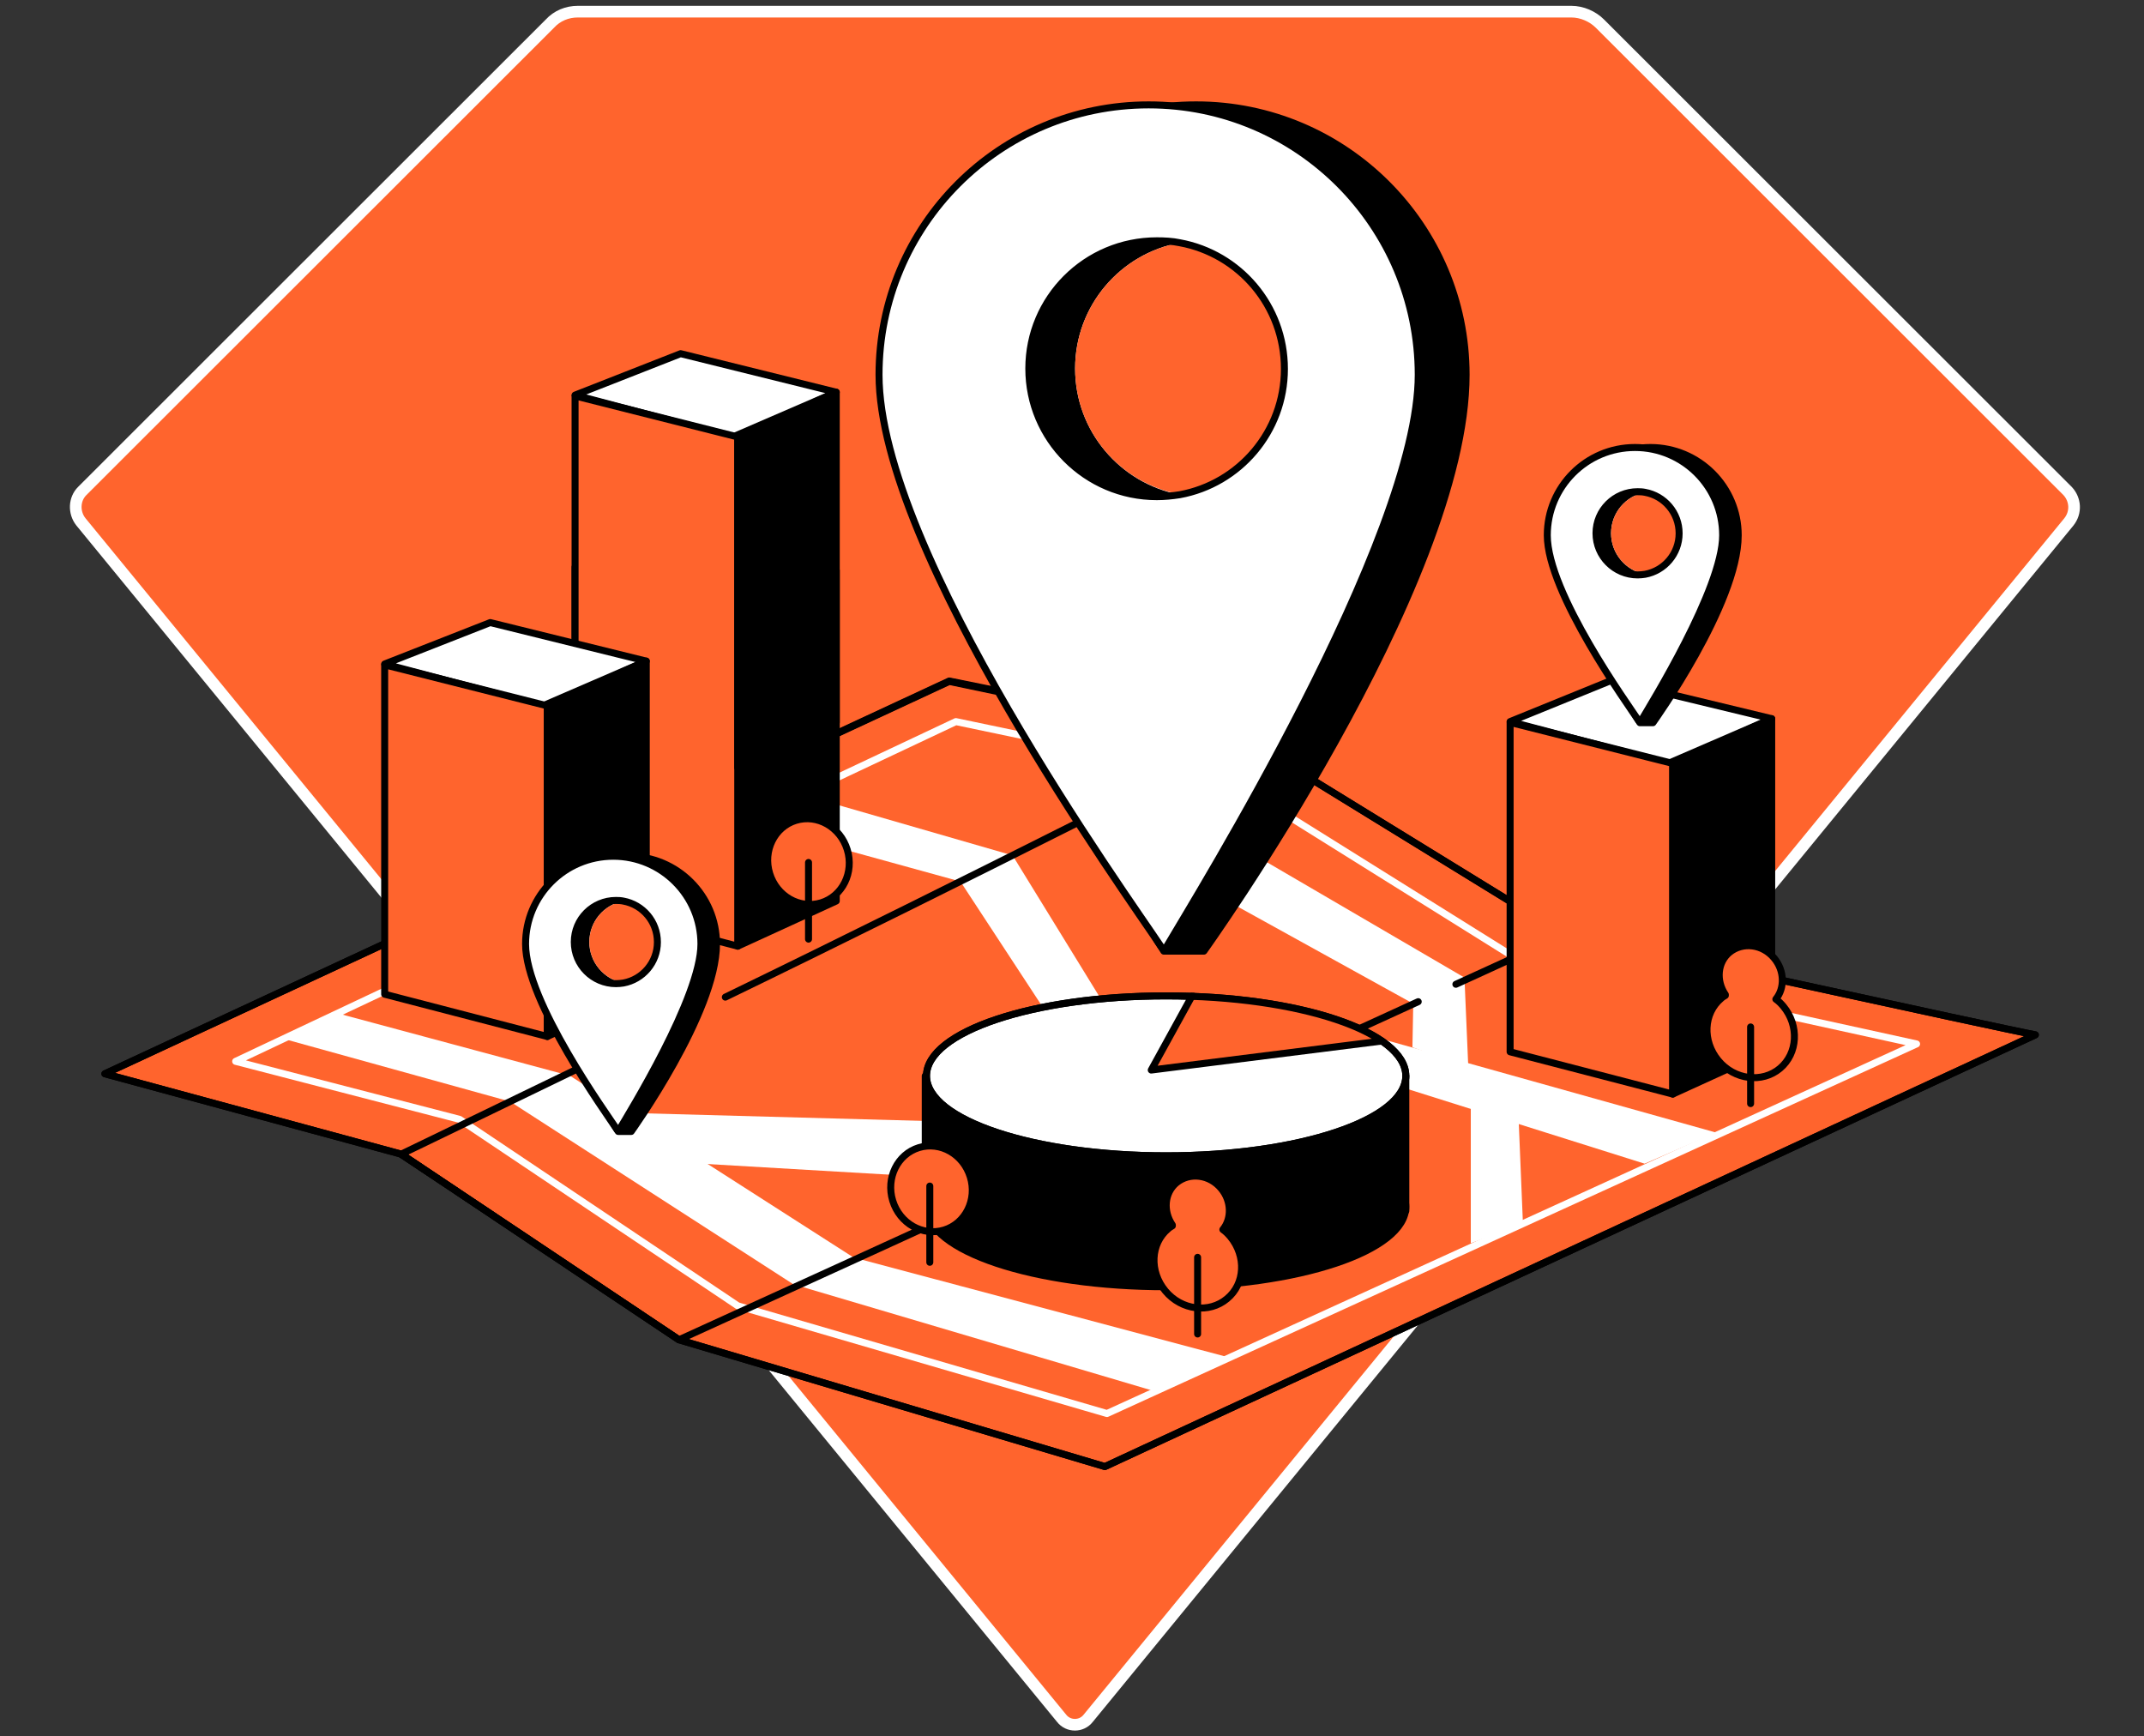 <svg width="368" height="298" viewBox="0 0 368 298" fill="none" xmlns="http://www.w3.org/2000/svg">
<rect x="0" y="0" width="368" height="298" fill="#333333" stroke="none"/>
<path d="M94.379 4.063L14.106 84.273C12.732 85.648 12.618 87.94 13.877 89.544L182.21 294.883C183.355 296.372 185.645 296.372 186.79 294.883L355.123 89.544C356.382 87.94 356.268 85.763 354.894 84.273L274.621 4.063C273.361 2.802 271.529 2 269.697 2H99.189C97.356 2 95.639 2.688 94.379 4.063Z" fill="#FF642D" stroke="white" stroke-width="2"/>
<path d="M272.91 158.399L116.895 229.791L68.797 198.077C68.797 198.077 88.619 188.477 113.627 176.389" fill="#FF642D"/>
<path d="M272.91 158.399L116.895 229.791L68.797 198.077C68.797 198.077 88.619 188.477 113.627 176.389" stroke="black" stroke-width="1.2" stroke-miterlimit="10" stroke-linecap="round" stroke-linejoin="round"/>
<path d="M123.928 171.412C130.891 168.07 138.066 164.585 145.242 161.101Z" fill="#FF642D"/>
<path d="M123.928 171.412C130.891 168.07 138.066 164.585 145.242 161.101" stroke="black" stroke-width="1.2" stroke-miterlimit="10" stroke-linecap="round" stroke-linejoin="round"/>
<path d="M187.088 140.835C203.428 132.942 214.795 127.396 214.795 127.396L162.932 116.872L18 184.282L68.868 198.077L116.54 229.934L189.645 251.693L349.355 177.598C344.168 176.674 267.653 159.892 267.653 159.892L214.795 127.396L180.267 110.97" fill="#FF642D"/>
<path d="M187.088 140.835C203.428 132.942 214.795 127.396 214.795 127.396L162.932 116.872L18 184.282L68.868 198.077L116.54 229.934L189.645 251.693L349.355 177.598C344.168 176.674 267.653 159.892 267.653 159.892L214.795 127.396L180.267 110.97" stroke="black" stroke-width="1.2" stroke-miterlimit="10" stroke-linecap="round" stroke-linejoin="round"/>
<path d="M186.235 183.926L164.85 151.288L118.387 138.488L128.262 133.653L173.802 146.808L194.05 179.731L186.235 183.926Z" fill="white"/>
<path d="M252.023 183.216L251.383 168.283L242.574 172.265L242.432 179.731L252.023 183.216Z" fill="white"/>
<path d="M190 242.591L328.965 179.162L259.269 163.874L210.888 133.653L164.069 123.84L40.45 182.149L78.886 192.104L126.628 224.103L190 242.591Z" stroke="white" stroke-width="1.2" stroke-miterlimit="10" stroke-linecap="round" stroke-linejoin="round"/>
<path d="M251.383 167.785L208.756 142.897L203.996 150.932L245.558 173.9L251.383 167.785Z" fill="white"/>
<path d="M137.356 220.76L198.384 238.822L211.03 232.991L147.728 216.138L137.356 220.76Z" fill="white"/>
<path d="M126.628 105.637L143.537 97.886V154.63L126.628 162.381V106.205" fill="black"/>
<path d="M126.628 105.637L143.537 97.886V154.63L126.628 162.381V106.205" stroke="black" stroke-width="1.2" stroke-miterlimit="10" stroke-linecap="round" stroke-linejoin="round"/>
<path d="M97.855 184.637L57.927 173.9L48.265 178.167L87.553 189.046L136.716 220.76L147.018 216.138L97.855 184.637Z" fill="white"/>
<path d="M272.91 158.399C272.91 158.399 263.532 162.665 249.891 168.923" stroke="black" stroke-width="1.2" stroke-miterlimit="10" stroke-linecap="round" stroke-linejoin="round"/>
<path d="M243.426 171.909C206.199 188.975 146.947 216.067 146.947 216.067L116.54 229.933L68.868 198.077C68.868 198.077 88.761 188.477 113.84 176.318" stroke="black" stroke-width="1.2" stroke-miterlimit="10" stroke-linecap="round" stroke-linejoin="round"/>
<path d="M124.497 171.127C165.703 151.146 212.38 127.325 212.38 127.325L162.932 116.943L18 184.282L68.868 198.077L116.54 229.934L189.645 251.693L349.355 177.598C344.168 176.674 267.653 159.892 267.653 159.892L214.795 127.396L180.267 110.97" stroke="black" stroke-width="1.2" stroke-miterlimit="10" stroke-linecap="round" stroke-linejoin="round"/>
<path d="M98.707 97.317V153.848L126.628 161.101V104.357L98.707 97.317Z" fill="#FF642D" stroke="black" stroke-width="1.2" stroke-miterlimit="10" stroke-linecap="round" stroke-linejoin="round"/>
<path d="M98.707 67.807L125.775 74.989L143.537 67.309L116.824 60.696L98.707 67.807Z" fill="white" stroke="black" stroke-width="1.2" stroke-miterlimit="10" stroke-linecap="round" stroke-linejoin="round"/>
<path d="M98.707 67.949V155.128L126.628 162.381V74.989L98.707 67.949Z" fill="#FF642D" stroke="black" stroke-width="1.2" stroke-miterlimit="10" stroke-linecap="round" stroke-linejoin="round"/>
<path d="M126.628 74.989L143.537 67.309V123.982L126.628 131.733V75.557" fill="black"/>
<path d="M126.628 74.989L143.537 67.309V123.982L126.628 131.733V75.557" stroke="black" stroke-width="1.2" stroke-miterlimit="10" stroke-linecap="round" stroke-linejoin="round"/>
<path d="M229.004 182.931L282.288 199.713L294.579 194.38L233.622 177.314L229.004 182.931Z" fill="white"/>
<path d="M66.027 113.956L93.166 121.138L110.927 113.459L84.143 106.845L66.027 113.956Z" fill="white" stroke="black" stroke-width="1.2" stroke-miterlimit="10" stroke-linecap="round" stroke-linejoin="round"/>
<path d="M66.026 114.099V170.63L93.947 177.883V121.138L66.026 114.099Z" fill="#FF642D" stroke="black" stroke-width="1.2" stroke-miterlimit="10" stroke-linecap="round" stroke-linejoin="round"/>
<path d="M93.947 121.138L110.927 113.458V170.132L93.947 177.883V121.707" fill="black"/>
<path d="M93.947 121.138L110.927 113.458V170.132L93.947 177.883V121.707" stroke="black" stroke-width="1.2" stroke-miterlimit="10" stroke-linecap="round" stroke-linejoin="round"/>
<path d="M259.198 123.84L286.338 131.022L304.099 123.342L276.676 116.729L259.198 123.84Z" fill="white" stroke="black" stroke-width="1.2" stroke-miterlimit="10" stroke-linecap="round" stroke-linejoin="round"/>
<path d="M259.199 123.982V180.513L287.119 187.766V131.022L259.199 123.982Z" fill="#FF642D" stroke="black" stroke-width="1.2" stroke-miterlimit="10" stroke-linecap="round" stroke-linejoin="round"/>
<path d="M287.119 131.022L304.099 123.342V180.015L287.119 187.766V131.591" fill="black"/>
<path d="M287.119 131.022L304.099 123.342V180.015L287.119 187.766V131.591" stroke="black" stroke-width="1.2" stroke-miterlimit="10" stroke-linecap="round" stroke-linejoin="round"/>
<path d="M106.878 190.967L161.724 192.46V202.131L120.447 199.713" fill="white"/>
<path d="M241.295 184.637H158.811V207.819H241.295V184.637Z" fill="black" stroke="black" stroke-width="1.2" stroke-miterlimit="10" stroke-linecap="round" stroke-linejoin="round"/>
<path d="M200.16 220.832C222.878 220.832 241.295 214.687 241.295 207.108C241.295 199.528 222.878 193.384 200.16 193.384C177.441 193.384 159.025 199.528 159.025 207.108C159.025 214.687 177.441 220.832 200.16 220.832Z" fill="black" stroke="black" stroke-width="1.2" stroke-miterlimit="10" stroke-linecap="round" stroke-linejoin="round"/>
<path d="M200.16 198.362C222.878 198.362 241.295 192.217 241.295 184.638C241.295 177.058 222.878 170.914 200.16 170.914C177.441 170.914 159.025 177.058 159.025 184.638C159.025 192.217 177.441 198.362 200.16 198.362Z" fill="white" stroke="black" stroke-width="1.2" stroke-miterlimit="10" stroke-linecap="round" stroke-linejoin="round"/>
<path d="M237.174 178.664L197.602 183.642L204.565 170.984C204.565 170.984 218.205 171.624 226.02 173.615C233.409 175.464 236.038 177.597 237.174 178.664Z" fill="#FF642D"/>
<path d="M306.088 172.692C305.662 172.194 305.307 171.838 304.809 171.483C306.372 169.563 306.301 166.576 304.525 164.443C302.536 162.025 299.126 161.599 296.852 163.447C294.792 165.154 294.508 168.283 296.142 170.701V170.843C295.929 170.985 295.645 171.127 295.431 171.34C292.376 173.9 292.163 178.665 294.934 182.007C297.705 185.349 302.465 185.918 305.52 183.358C308.575 180.798 308.859 176.034 306.088 172.692Z" fill="#FF642D" stroke="black" stroke-width="1.2" stroke-miterlimit="10" stroke-linecap="round" stroke-linejoin="round"/>
<path d="M300.476 176.247V189.402" stroke="black" stroke-width="1.2" stroke-miterlimit="10" stroke-linecap="round" stroke-linejoin="round"/>
<path d="M211.172 212.227C210.746 211.73 210.39 211.374 209.893 211.019C211.456 209.099 211.385 206.112 209.609 203.979C207.62 201.561 204.209 201.135 201.936 202.983C199.876 204.69 199.591 207.819 201.225 210.236V210.379C201.012 210.521 200.728 210.663 200.515 210.876C197.46 213.436 197.247 218.2 200.018 221.543C202.788 224.885 207.548 225.454 210.603 222.894C213.729 220.334 213.943 215.569 211.172 212.227Z" fill="#FF642D" stroke="black" stroke-width="1.2" stroke-miterlimit="10" stroke-linecap="round" stroke-linejoin="round"/>
<path d="M205.559 215.783V228.938" stroke="black" stroke-width="1.2" stroke-miterlimit="10" stroke-linecap="round" stroke-linejoin="round"/>
<path d="M111.211 160.319C110.785 159.821 110.43 159.465 109.932 159.11C111.495 157.19 111.424 154.203 109.648 152.07C107.659 149.653 104.249 149.226 101.975 151.075C99.915 152.781 99.631 155.91 101.265 158.328V158.47C101.052 158.612 100.768 158.754 100.554 158.968C97.499 161.528 97.286 166.292 100.057 169.634C102.828 172.976 107.588 173.545 110.643 170.985C113.769 168.425 113.982 163.661 111.211 160.319Z" fill="#FF642D" stroke="black" stroke-width="1.2" stroke-miterlimit="10" stroke-linecap="round" stroke-linejoin="round"/>
<path d="M105.599 163.874V177.029" stroke="black" stroke-width="1.2" stroke-miterlimit="10" stroke-linecap="round" stroke-linejoin="round"/>
<path d="M162.053 211.095C165.729 209.965 167.738 205.884 166.539 201.98C165.341 198.076 161.39 195.827 157.715 196.957C154.039 198.087 152.031 202.168 153.229 206.072C154.427 209.976 158.378 212.225 162.053 211.095Z" fill="#FF642D" stroke="black" stroke-width="1.2" stroke-miterlimit="10" stroke-linecap="round" stroke-linejoin="round"/>
<path d="M159.593 203.552V216.636" stroke="black" stroke-width="1.2" stroke-miterlimit="10" stroke-linecap="round" stroke-linejoin="round"/>
<path d="M140.938 154.937C144.614 153.807 146.622 149.726 145.424 145.822C144.226 141.918 140.275 139.669 136.599 140.799C132.924 141.929 130.915 146.01 132.113 149.914C133.311 153.818 137.262 156.067 140.938 154.937Z" fill="#FF642D" stroke="black" stroke-width="1.2" stroke-miterlimit="10" stroke-linecap="round" stroke-linejoin="round"/>
<path d="M138.777 148.017V161.172" stroke="black" stroke-width="1.2" stroke-miterlimit="10" stroke-linecap="round" stroke-linejoin="round"/>
<path d="M251.644 64.317C251.644 100.542 206.636 163.234 206.636 163.234H199.758C189.007 146.592 159.025 85.972 159.025 64.317C159.025 38.719 179.726 18 205.301 18C230.876 18 251.644 38.786 251.644 64.317Z" fill="black" stroke="black" stroke-width="1.2" stroke-miterlimit="10" stroke-linecap="round" stroke-linejoin="round"/>
<path d="M243.43 64.317C243.43 92.388 205.234 153.944 200.293 162.365C200.026 162.766 199.425 162.766 199.224 162.365C193.749 154.078 150.878 94.728 150.878 64.317C150.878 38.719 171.579 18 197.154 18C222.73 18 243.43 38.786 243.43 64.317Z" fill="white" stroke="black" stroke-width="1.2" stroke-miterlimit="10" stroke-linecap="round" stroke-linejoin="round"/>
<path d="M184.534 63.248C184.534 52.487 192.28 43.532 202.497 41.66C201.228 41.393 199.892 41.326 198.557 41.326C186.403 41.326 176.587 51.151 176.587 63.248C176.587 75.345 186.403 85.237 198.557 85.237C199.892 85.237 201.228 85.103 202.497 84.903C192.28 82.965 184.534 74.009 184.534 63.248Z" fill="black"/>
<path d="M220.46 63.248C220.46 52.487 212.714 43.532 202.497 41.66C192.28 43.532 184.534 52.487 184.534 63.248C184.534 74.009 192.28 82.965 202.497 84.836C212.714 82.965 220.46 74.009 220.46 63.248Z" fill="#FF642D"/>
<path d="M202.497 41.66C201.228 41.393 199.892 41.326 198.557 41.326C186.404 41.326 176.587 51.151 176.587 63.248C176.587 75.345 186.404 85.237 198.557 85.237C199.892 85.237 201.228 85.103 202.497 84.903C212.713 83.031 220.46 74.075 220.46 63.315C220.46 52.487 212.713 43.532 202.497 41.66Z" stroke="black" stroke-width="1.2" stroke-miterlimit="10" stroke-linecap="round" stroke-linejoin="round"/>
<path d="M122.982 162.011C122.982 173.792 108.345 194.181 108.345 194.181H106.108C102.611 188.769 92.86 169.054 92.86 162.011C92.86 153.686 99.593 146.948 107.91 146.948C116.228 146.948 122.982 153.708 122.982 162.011Z" fill="black" stroke="black" stroke-width="1.2" stroke-miterlimit="10" stroke-linecap="round" stroke-linejoin="round"/>
<path d="M120.311 162.011C120.311 171.141 107.889 191.16 106.281 193.899C106.195 194.029 105.999 194.029 105.934 193.899C104.153 191.204 90.21 171.901 90.21 162.011C90.21 153.686 96.943 146.948 105.261 146.948C113.579 146.948 120.311 153.708 120.311 162.011Z" fill="white" stroke="black" stroke-width="1.2" stroke-miterlimit="10" stroke-linecap="round" stroke-linejoin="round"/>
<path d="M101.156 161.663C101.156 158.164 103.675 155.251 106.998 154.642C106.586 154.555 106.151 154.534 105.717 154.534C101.764 154.534 98.572 157.729 98.572 161.663C98.572 165.598 101.764 168.815 105.717 168.815C106.151 168.815 106.586 168.771 106.998 168.706C103.675 168.076 101.156 165.163 101.156 161.663Z" fill="black"/>
<path d="M112.84 161.664C112.84 158.164 110.321 155.251 106.998 154.643C103.675 155.251 101.156 158.164 101.156 161.664C101.156 165.163 103.675 168.076 106.998 168.685C110.321 168.076 112.84 165.163 112.84 161.664Z" fill="#FF642D"/>
<path d="M106.998 154.642C106.586 154.555 106.151 154.534 105.717 154.534C101.764 154.534 98.572 157.729 98.572 161.663C98.572 165.598 101.764 168.815 105.717 168.815C106.151 168.815 106.586 168.771 106.998 168.706C110.321 168.097 112.84 165.185 112.84 161.685C112.84 158.164 110.321 155.251 106.998 154.642Z" stroke="black" stroke-width="1.2" stroke-miterlimit="10" stroke-linecap="round" stroke-linejoin="round"/>
<path d="M298.351 91.864C298.351 103.645 283.713 124.034 283.713 124.034H281.476C277.98 118.622 268.229 98.906 268.229 91.864C268.229 83.538 274.961 76.8 283.279 76.8C291.597 76.8 298.351 83.56 298.351 91.864Z" fill="black" stroke="black" stroke-width="1.2" stroke-miterlimit="10" stroke-linecap="round" stroke-linejoin="round"/>
<path d="M295.679 91.864C295.679 100.993 283.257 121.013 281.65 123.752C281.563 123.882 281.368 123.882 281.302 123.752C279.522 121.056 265.579 101.754 265.579 91.864C265.579 83.539 272.311 76.8 280.629 76.8C288.947 76.8 295.679 83.56 295.679 91.864Z" fill="white" stroke="black" stroke-width="1.2" stroke-miterlimit="10" stroke-linecap="round" stroke-linejoin="round"/>
<path d="M276.525 91.516C276.525 88.016 279.044 85.103 282.367 84.495C281.954 84.408 281.52 84.386 281.085 84.386C277.133 84.386 273.94 87.582 273.94 91.516C273.94 95.45 277.133 98.667 281.085 98.667C281.52 98.667 281.954 98.624 282.367 98.559C279.044 97.928 276.525 95.016 276.525 91.516Z" fill="black"/>
<path d="M288.209 91.516C288.209 88.016 285.689 85.103 282.367 84.495C279.044 85.103 276.525 88.016 276.525 91.516C276.525 95.015 279.044 97.928 282.367 98.537C285.689 97.928 288.209 95.015 288.209 91.516Z" fill="#FF642D"/>
<path d="M282.367 84.495C281.954 84.408 281.52 84.386 281.085 84.386C277.133 84.386 273.94 87.582 273.94 91.516C273.94 95.45 277.133 98.667 281.085 98.667C281.52 98.667 281.954 98.624 282.367 98.559C285.689 97.95 288.209 95.037 288.209 91.538C288.209 88.016 285.689 85.103 282.367 84.495Z" stroke="black" stroke-width="1.2" stroke-miterlimit="10" stroke-linecap="round" stroke-linejoin="round"/>
<path d="M260.548 189.402L261.401 210.024L252.449 213.366V187.767L260.548 189.402Z" fill="white"/>
<path d="M237.174 178.664L197.602 183.642L204.565 170.984C204.565 170.984 204.636 170.984 204.849 170.984" fill="#FF642D"/>
<path d="M237.174 178.664L197.602 183.642L204.565 170.984C204.565 170.984 204.636 170.984 204.849 170.984" stroke="black" stroke-width="1.2" stroke-miterlimit="10" stroke-linecap="round" stroke-linejoin="round"/>
<path d="M200.16 198.362C222.878 198.362 241.295 192.217 241.295 184.638C241.295 177.058 222.878 170.914 200.16 170.914C177.441 170.914 159.025 177.058 159.025 184.638C159.025 192.217 177.441 198.362 200.16 198.362Z" stroke="black" stroke-width="1.2" stroke-miterlimit="10"/>
</svg>
